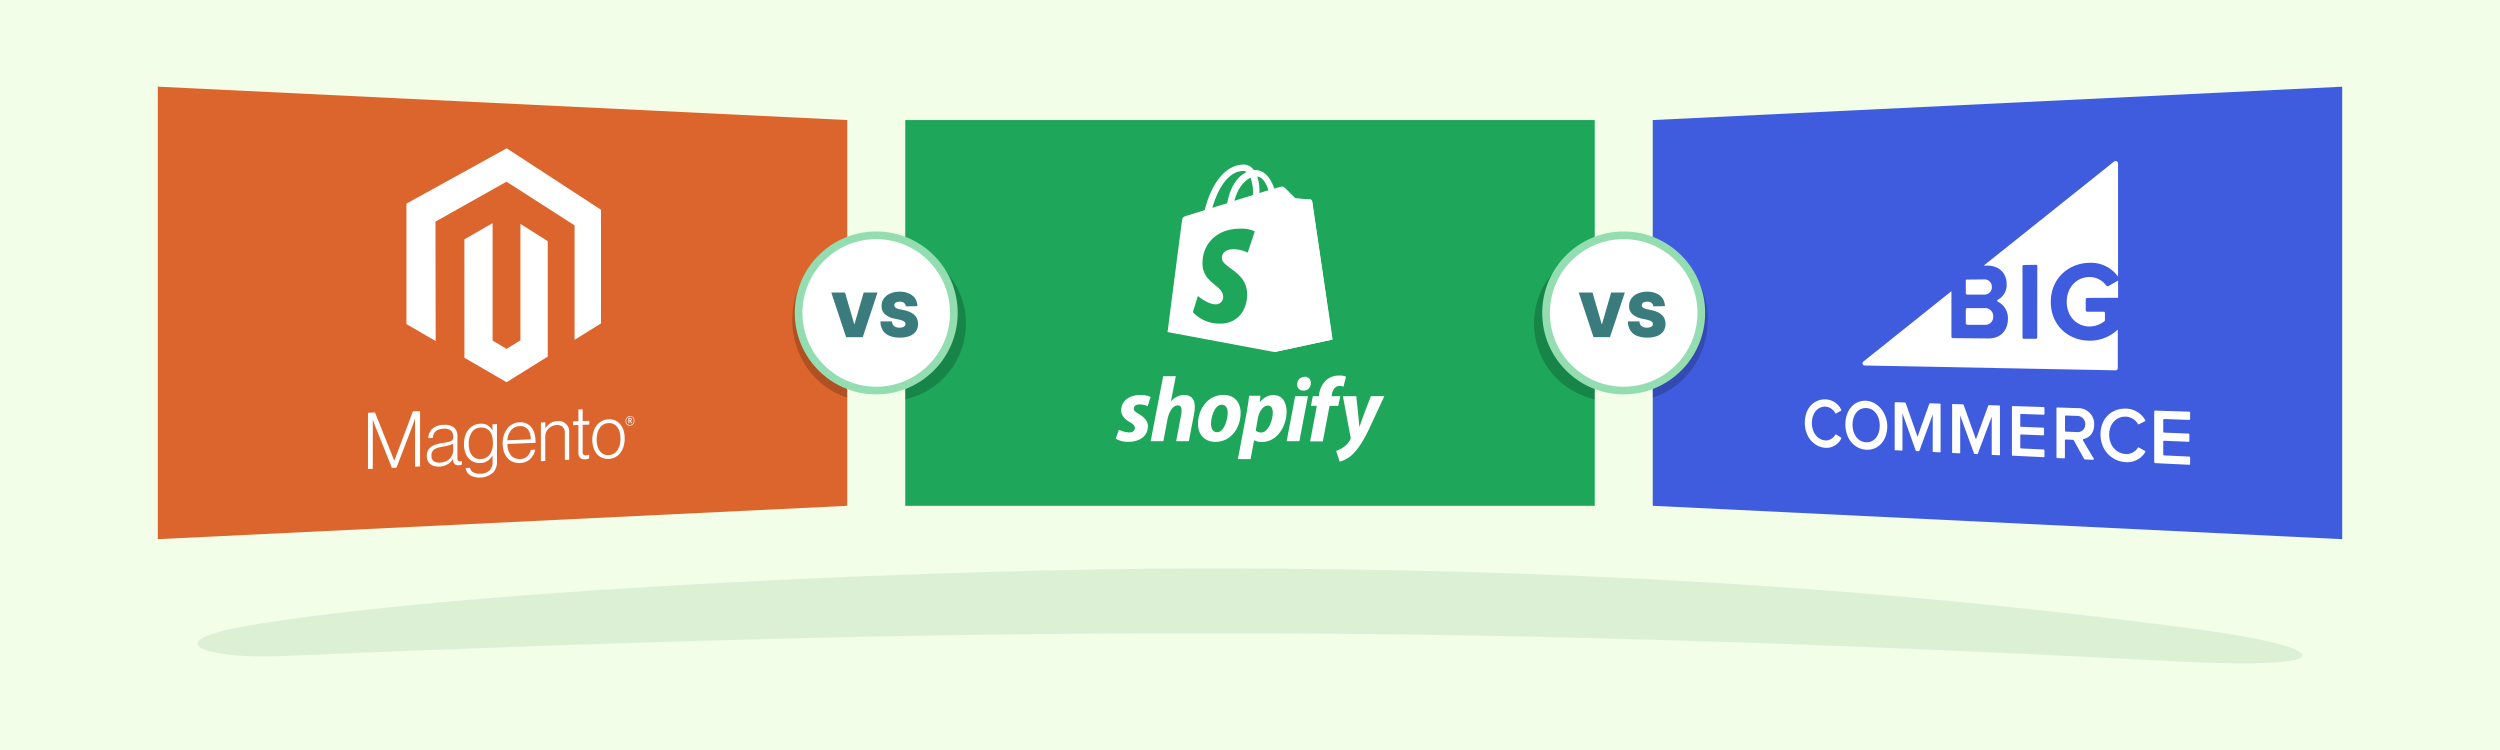 <svg xmlns="http://www.w3.org/2000/svg" width="1000" height="300" viewBox="0 0 1000 300"><defs><style>.a{fill:#f2fee7;}.b{fill:#1ea65a;}.c{fill:#405cde;}.d{fill:#db652c;}.e,.g{fill:#fff;}.f{opacity:0.2;}.g{stroke:#94ddb1;stroke-miterlimit:10;stroke-width:3.07px;}.h{fill:#3a7b7e;}.i{fill:#146e3b;opacity:0.1;}</style></defs><rect class="a" width="1000" height="300"/><rect class="b" x="362.11" y="48.03" width="275.78" height="154.3"/><polygon class="c" points="936.88 215.67 661.1 202.32 661.1 48.02 936.88 34.68 936.88 215.67"/><polygon class="d" points="338.9 48.02 338.9 202.32 63.12 215.66 63.12 34.67 338.9 48.02"/><path class="e" d="M524.77,80.41a.68.68,0,0,0-.67-.59c-.26,0-6-.43-6-.43s-4-4-4.48-4.4a1.85,1.85,0,0,0-1.63-.23c-.06,0-.88.26-2.25.69-1.37-3.9-3.7-7.45-7.86-7.45h-.35a5.05,5.05,0,0,0-3.87-2.18c-9.67,0-14.33,12.08-15.76,18.23-3.78,1.19-6.46,2-6.75,2.09-2.1.67-2.16.7-2.42,2.68-.23,1.49-5.71,44-5.71,44l42.72,8,23.18-5c.06-.06-8.06-55-8.12-55.36ZM507.38,76.1c-1,.32-2.33.69-3.61,1.13v-.78a17.58,17.58,0,0,0-.87-5.86C505.11,70.88,506.45,73.3,507.38,76.1Zm-7.16-5a18.17,18.17,0,0,1,1,6.49V78c-2.36.75-4.86,1.48-7.45,2.33C495.18,74.84,498,72.11,500.22,71.09Zm-2.8-2.71a2.05,2.05,0,0,1,1.23.44c-3.12,1.45-6.41,5.09-7.78,12.46-2.07.67-4.05,1.22-5.94,1.83,1.6-5.59,5.53-14.73,12.49-14.73Z"/><path class="e" d="M524.13,79.77c-.26,0-6-.44-6-.44s-4-4-4.48-4.4a.91.91,0,0,0-.59-.26l-3.2,66.14,23.18-5s-8.12-55-8.15-55.39A1.17,1.17,0,0,0,524.13,79.77Z"/><path class="b" d="M501.91,92.58l-2.83,8.47a13.07,13.07,0,0,0-5.59-1.37c-4.51,0-4.74,2.86-4.74,3.56,0,3.87,10.1,5.36,10.1,14.44,0,7.17-4.51,11.77-10.63,11.77a14.66,14.66,0,0,1-11.07-4.57l2-6.5s3.88,3.35,7.11,3.35a2.88,2.88,0,0,0,3-2.91c0-5-8.27-5.27-8.27-13.6,0-7,5-13.75,15.14-13.75A12,12,0,0,1,501.91,92.58Z"/><path class="e" d="M455.51,165.56c-1.3-.68-2-1.3-2-2.11,0-1,.92-1.69,2.37-1.69a8.7,8.7,0,0,1,3.19.68l1.17-3.61S459.2,158,456,158c-4.44,0-7.53,2.56-7.53,6.13,0,2,1.45,3.58,3.37,4.68,1.57.87,2.11,1.5,2.11,2.43s-.78,1.74-2.23,1.74a9.94,9.94,0,0,1-4.16-1.11l-1.25,3.61a9.61,9.61,0,0,0,5,1.25c4.55,0,7.86-2.26,7.86-6.31-.06-2.18-1.7-3.7-3.69-4.86Zm18.2-7.59a6.81,6.81,0,0,0-5.37,2.7l0,0,2-10.2h-5.07l-5,26h5.07l1.69-8.88c.67-3.36,2.41-5.44,4-5.44,1.15,0,1.59.78,1.59,1.88a9.64,9.64,0,0,1-.23,2.26l-1.92,10.18h5.08l2-10.49a18,18,0,0,0,.37-3.33c0-2.94-1.49-4.65-4.17-4.65Zm15.67,0c-6.13,0-10.18,5.51-10.18,11.67,0,3.92,2.42,7.11,7,7.11,6,0,10.05-5.37,10.05-11.68,0-3.65-2.08-7.1-6.86-7.1Zm-2.51,14.91c-1.74,0-2.45-1.47-2.45-3.33,0-2.91,1.49-7.66,4.26-7.66,1.79,0,2.4,1.58,2.4,3.07,0,3.11-1.54,7.92-4.21,7.92ZM509.26,158a6.93,6.93,0,0,0-5.37,3h0l.29-2.71h-4.52c-.23,1.83-.64,4.66-1,6.74l-3.51,18.62h5.08l1.41-7.53h.13a5.9,5.9,0,0,0,3,.67c6,0,9.88-6.13,9.88-12.31C514.53,161,513,158,509.26,158Zm-4.86,15a3.2,3.2,0,0,1-2.11-.77l.82-4.73c.59-3.18,2.26-5.27,4-5.27,1.58,0,2,1.45,2,2.8,0,3.28-1.92,8-4.76,8Zm17.38-22.24a2.9,2.9,0,0,0-2.91,2.94,2.36,2.36,0,0,0,2.4,2.55h.05a2.83,2.83,0,0,0,3-2.94A2.37,2.37,0,0,0,521.78,150.69Zm-7.11,25.72h5.08l3.43-18h-5.11m18.06,0H532.6l.18-.83c.3-1.74,1.32-3.27,3-3.27a5,5,0,0,1,1.63.28l1-4a6.59,6.59,0,0,0-2.76-.44,7.6,7.6,0,0,0-5,1.69,9.49,9.49,0,0,0-3,5.75l-.14.83h-2.38l-.76,3.86h2.37l-2.7,14.22h5.08l2.7-14.22h3.47Zm12.23,0s-3.19,8-4.59,12.4h0c-.09-1.41-1.25-12.4-1.25-12.4h-5.35l3.08,16.52a1.08,1.08,0,0,1-.13.83,8.77,8.77,0,0,1-2.77,3.07,11.83,11.83,0,0,1-2.89,1.45l1.41,4.3a11.58,11.58,0,0,0,5-2.76c2.31-2.16,4.45-5.51,6.66-10.08l6.21-13.36h-5.31Z"/><polygon class="e" points="202.68 59.32 162.58 81.44 162.58 129.63 174.27 136.43 174.19 88.64 202.6 72.68 229.83 90.15 229.83 135.93 240.4 129.36 240.4 83.91 202.68 59.32"/><polygon class="e" points="208.17 136.13 202.64 139.54 197.04 136.25 197.04 89.26 185.75 95.73 185.77 143.1 202.63 152.89 219.09 142.64 219.09 96.46 208.17 89.56 208.17 136.13"/><path class="e" d="M150,165l7.69,19.22h.06l7.41-19.67,2.87-.08v22.12l-2,.09V167.41H166c-.11.35-.22.7-.34,1.06s-.22.61-.35,1-.25.69-.35,1l-6.37,16.61-1.82.08L150.29,171c-.12-.29-.25-.6-.38-.94s-.24-.67-.34-1l-.38-1.08h-.07v19.54l-1.93.09V165.12L150,165Z"/><path class="e" d="M173.8,186.46a4.42,4.42,0,0,1-1.61-.76,3.62,3.62,0,0,1-1.08-1.34,4.43,4.43,0,0,1-.39-1.93,4.76,4.76,0,0,1,.51-2.33,4.23,4.23,0,0,1,1.39-1.49,7.6,7.6,0,0,1,2-.9,23.45,23.45,0,0,1,2.49-.53c.76-.11,1.41-.22,1.93-.34a6.2,6.2,0,0,0,1.29-.4,1.56,1.56,0,0,0,.72-.6,1.91,1.91,0,0,0,.22-1v-.31a2.82,2.82,0,0,0-1-2.37,4.17,4.17,0,0,0-2.76-.68c-2.77.09-4.23,1.33-4.37,3.7l-1.84.07a5.45,5.45,0,0,1,1.68-3.77,6.76,6.76,0,0,1,4.53-1.54,6.16,6.16,0,0,1,4,1,4.32,4.32,0,0,1,1.46,3.7v8.59a1.57,1.57,0,0,0,.26,1,1,1,0,0,0,.76.32,1.76,1.76,0,0,0,.31,0l.37-.11h.09v1.37a3.41,3.41,0,0,1-.5.19,3.26,3.26,0,0,1-.75.12,2,2,0,0,1-2.27-2.14v-.33h-.08a9.52,9.52,0,0,1-.79,1,5.88,5.88,0,0,1-1.12.94,6.72,6.72,0,0,1-1.54.71,7.3,7.3,0,0,1-2,.34,7.22,7.22,0,0,1-2-.19m4.59-1.88a5.65,5.65,0,0,0,1.63-1.14,4.52,4.52,0,0,0,1.32-3.15v-2.85a6.39,6.39,0,0,1-1.81.73c-.71.19-1.44.34-2.21.48s-1.27.26-1.83.39a4.77,4.77,0,0,0-1.47.6,3,3,0,0,0-1,1,3.42,3.42,0,0,0-.36,1.67,2.81,2.81,0,0,0,.29,1.37,2.31,2.31,0,0,0,.75.86,2.75,2.75,0,0,0,1.1.43,6.42,6.42,0,0,0,3.57-.43"/><path class="e" d="M188,190.06a4,4,0,0,1-1.75-2.86l1.78-.08a2.38,2.38,0,0,0,1.43,1.89,6.14,6.14,0,0,0,2.84.46,5,5,0,0,0,3.59-1.37,4.75,4.75,0,0,0,1.15-3.35v-2.48H197a6.91,6.91,0,0,1-2,2.11,5.45,5.45,0,0,1-2.85.83,6.12,6.12,0,0,1-2.71-.46,5.74,5.74,0,0,1-2.07-1.52,7,7,0,0,1-1.32-2.43,10.5,10.5,0,0,1-.46-3.17,10.32,10.32,0,0,1,.53-3.42,7.9,7.9,0,0,1,1.43-2.54,6.09,6.09,0,0,1,2.08-1.59,6.38,6.38,0,0,1,2.52-.6,5.1,5.1,0,0,1,2.9.64,5.82,5.82,0,0,1,1.9,2H197v-2.43l1.79-.06v15a6.39,6.39,0,0,1-1.4,4.27,8.25,8.25,0,0,1-9.42,1.18m8-8.32a8.07,8.07,0,0,0,1.19-4.59,9.94,9.94,0,0,0-.29-2.53,5.24,5.24,0,0,0-.9-2,4.11,4.11,0,0,0-1.54-1.24,4.74,4.74,0,0,0-2.16-.38,4.3,4.3,0,0,0-3.52,1.86,7.92,7.92,0,0,0-1.25,4.68,9.71,9.71,0,0,0,.29,2.47,5.82,5.82,0,0,0,.89,1.95,3.91,3.91,0,0,0,1.47,1.24,4.19,4.19,0,0,0,2.09.38,4.49,4.49,0,0,0,3.73-1.89"/><path class="e" d="M205.05,184.71a5.72,5.72,0,0,1-2.18-1.62,7.26,7.26,0,0,1-1.35-2.54,11,11,0,0,1-.46-3.22,10.36,10.36,0,0,1,.49-3.26,8.69,8.69,0,0,1,1.37-2.64,6.36,6.36,0,0,1,4.94-2.51,5.66,5.66,0,0,1,3,.61,5.43,5.43,0,0,1,2,1.81,7.75,7.75,0,0,1,1.07,2.67,16.26,16.26,0,0,1,.31,3.12l-11.29.46a9.12,9.12,0,0,0,.36,2.44,6,6,0,0,0,.95,1.93,4,4,0,0,0,1.57,1.25,4.9,4.9,0,0,0,2.22.39,4.23,4.23,0,0,0,2.87-1.08,5.43,5.43,0,0,0,1.44-2.59l1.71-.07a7,7,0,0,1-2,3.76,6,6,0,0,1-4,1.56,6.53,6.53,0,0,1-3-.47m7-11.1a5.09,5.09,0,0,0-.83-1.7,3.68,3.68,0,0,0-1.37-1.11,4.36,4.36,0,0,0-2-.35,4.65,4.65,0,0,0-2,.49,4.44,4.44,0,0,0-1.48,1.21,6.23,6.23,0,0,0-1,1.77,8.65,8.65,0,0,0-.47,2.19l9.41-.37a8.5,8.5,0,0,0-.31-2.13"/><path class="e" d="M218.14,168.93v2.35h.06a6.43,6.43,0,0,1,1.93-2,5.41,5.41,0,0,1,2.93-.85,4.18,4.18,0,0,1,4.61,4.6V183.9l-1.73.08V173.29a3.25,3.25,0,0,0-.88-2.54,3.33,3.33,0,0,0-2.42-.72,4.55,4.55,0,0,0-1.74.39,4.74,4.74,0,0,0-1.44,1,4.22,4.22,0,0,0-1,1.42,4.52,4.52,0,0,0-.36,1.77v9.78l-1.75.08V169Z"/><path class="e" d="M232.11,183.18a2.55,2.55,0,0,1-.75-2.08V170l-2.16.07v-1.5l2.16-.08V163.8l1.71-.06v4.68l2.65-.08v1.49l-2.65.1v10.8a1.14,1.14,0,0,0,1.38,1.38,2.67,2.67,0,0,0,.62-.1,3.45,3.45,0,0,0,.51-.18h.08v1.56a4.75,4.75,0,0,1-1.57.34,2.93,2.93,0,0,1-2-.54"/><path class="e" d="M240.74,183.08a5.56,5.56,0,0,1-2.06-1.58,7.18,7.18,0,0,1-1.3-2.47,10.38,10.38,0,0,1-.46-3.13,10.74,10.74,0,0,1,.46-3.17,8,8,0,0,1,1.3-2.58,6.36,6.36,0,0,1,2.06-1.74,6.13,6.13,0,0,1,2.73-.69,5.91,5.91,0,0,1,2.71.5,5.82,5.82,0,0,1,2,1.6,7,7,0,0,1,1.26,2.45,10.68,10.68,0,0,1,.43,3.11,10.93,10.93,0,0,1-.43,3.14,8.16,8.16,0,0,1-1.26,2.56,6.53,6.53,0,0,1-2,1.75,6.22,6.22,0,0,1-2.71.72,5.92,5.92,0,0,1-2.73-.47m4.8-1.64A4.69,4.69,0,0,0,247,180a6.42,6.42,0,0,0,.89-2.08,10.32,10.32,0,0,0,0-4.94,5.86,5.86,0,0,0-.89-2,4.12,4.12,0,0,0-1.48-1.31,4,4,0,0,0-2.06-.43,4.42,4.42,0,0,0-2.08.57,4.55,4.55,0,0,0-1.5,1.43,6.21,6.21,0,0,0-.92,2.09,10.48,10.48,0,0,0,0,5,5.8,5.8,0,0,0,.92,2,4.19,4.19,0,0,0,1.5,1.31,4.06,4.06,0,0,0,2.08.4,4.25,4.25,0,0,0,2.06-.59"/><path class="e" d="M252,170.27a1.68,1.68,0,0,1-1.75-1.86,1.84,1.84,0,0,1,1.75-2,1.7,1.7,0,0,1,1.74,1.88,1.82,1.82,0,0,1-1.74,2m0-3.64a1.59,1.59,0,0,0-1.5,1.76A1.45,1.45,0,0,0,252,170a1.58,1.58,0,0,0,1.49-1.75,1.47,1.47,0,0,0-1.49-1.66m.51,2.73-.59-.9h-.19v.88l-.34,0v-2.15l.6,0c.41,0,.69.2.69.6a.62.62,0,0,1-.4.61l.57.85Zm-.52-1.82h-.26v.63H252c.22,0,.36-.11.36-.33s-.13-.31-.35-.3"/><path class="e" d="M835.82,105.12a13.22,13.22,0,0,1,11.4,5.55V65.45a1,1,0,0,0-1.67-.77l-52.08,41.57,1.31,0c5.23-.08,7.89,3.46,7.89,7.34a6.68,6.68,0,0,1-3.5,6.28.45.45,0,0,0,0,.82,7.29,7.29,0,0,1,4,6.78c0,4.48-2.73,8-8,7.91l-14.05-.13a.56.56,0,0,1-.55-.59V116.48l-35.23,28.15a.89.89,0,0,0,.45,1.57l100.41,1.93a.87.87,0,0,0,.91-.91V131.81a16.08,16.08,0,0,1-11.39,4.46c-8.55-.08-15.4-6.21-15.4-15.52S827.34,105.26,835.82,105.12ZM814.88,135a.51.51,0,0,1-.5.53l-4.93,0A.5.5,0,0,1,809,135V106.53a.5.5,0,0,1,.49-.53l4.93-.08a.5.5,0,0,1,.5.52Z"/><path class="e" d="M786.86,117.84l6.68,0a2.94,2.94,0,0,0,3.19-3.07,2.91,2.91,0,0,0-3.19-3l-6.95.07a.3.3,0,0,0-.27.3v5.22A.54.54,0,0,0,786.86,117.84Z"/><path class="e" d="M786.86,129.91l6.95,0a3.13,3.13,0,0,0,3.47-3.33,3.21,3.21,0,0,0-3.47-3.33h-6.95a.56.56,0,0,0-.54.59v5.45A.61.61,0,0,0,786.86,129.91Z"/><path class="e" d="M842.47,114.2a8.27,8.27,0,0,0-6.65-3.4c-5.32.06-9.13,4.29-9.13,9.93s3.81,9.84,9.13,9.86a9.85,9.85,0,0,0,6-2.13.6.6,0,0,0,.15-.38v-2.93a.49.49,0,0,0-.45-.46h-6.64a.6.6,0,0,1-.59-.62v-4.29a.6.6,0,0,1,.59-.61l12.36-.06v-6.89l-4,2.28A.81.81,0,0,1,842.47,114.2Z"/><path class="e" d="M721.93,169.07c0-5.71,3.61-9.47,8.3-9.32a7.21,7.21,0,0,1,6.25,4.12.29.29,0,0,1-.12.43l-1.91,1.07a.22.22,0,0,1-.34-.1,4.84,4.84,0,0,0-3.88-2.62c-3.14-.11-5.48,2.61-5.48,6.53s2.34,6.83,5.48,7a4.35,4.35,0,0,0,3.88-2.3.21.21,0,0,1,.34-.08l1.91,1.19a.35.35,0,0,1,.12.48,6.67,6.67,0,0,1-6.25,3.66C725.54,178.83,721.93,174.73,721.93,169.07Z"/><path class="e" d="M738.14,169.72c0-4.69,2.4-8.25,6-9.19,6.2-1.64,11.94,5.05,10.57,12.24-.83,4.43-4,7.34-8.23,7.13C741.57,179.61,738.14,175.32,738.14,169.72Zm13.77.56c0-3.93-2.18-7-5.48-7.07S741,166,741,169.84s2.1,6.91,5.42,7.07S751.91,174.16,751.91,170.28Z"/><path class="e" d="M773.09,180.56V165.8l-5.37,14.6s-.09.1-.13.09l-1.12-.05c-.05,0-.14-.06-.14-.11l-5.35-15V180a.21.21,0,0,1-.22.23l-2.66-.13a.24.24,0,0,1-.22-.25V161.11a.21.21,0,0,1,.22-.23l3.81.12a.43.43,0,0,1,.4.3l4.7,13.42,4.68-13.11a.39.39,0,0,1,.41-.29l3.9.13a.23.23,0,0,1,.23.25v19a.21.21,0,0,1-.23.23l-2.73-.13A.29.29,0,0,1,773.09,180.56Z"/><path class="e" d="M804.77,182V162.77a.33.33,0,0,1,.33-.35l12.34.4a.35.35,0,0,1,.34.37v2.36a.33.33,0,0,1-.34.34l-9-.31a.33.33,0,0,0-.33.35v4.42a.34.34,0,0,0,.33.37l8.83.35a.35.35,0,0,1,.35.37v2.36a.33.33,0,0,1-.35.34l-8.83-.36a.32.32,0,0,0-.33.34V179a.34.34,0,0,0,.33.37l9,.42a.36.36,0,0,1,.34.37v2.36a.33.33,0,0,1-.34.35l-12.34-.6C804.91,182.36,804.77,182.2,804.77,182Z"/><path class="e" d="M833.64,183.55l-4.15-7.45a.38.38,0,0,0-.3-.17l-2.89-.12a.33.33,0,0,0-.34.35V183a.33.33,0,0,1-.35.35l-2.67-.13a.37.37,0,0,1-.35-.38V163.34a.34.34,0,0,1,.35-.35l8.25.27a6.33,6.33,0,0,1,6.48,6.62c0,3.39-2,5.23-4.23,5.71a.38.38,0,0,0-.25.56c.8,1.39,3.32,5.67,4.28,7.22a.35.35,0,0,1-.3.56l-3.18-.15A.41.41,0,0,1,833.64,183.55Zm.45-13.86a3.25,3.25,0,0,0-3.35-3.34l-4.39-.15a.34.34,0,0,0-.34.35v5.73a.37.37,0,0,0,.34.38l4.39.17A3,3,0,0,0,834.09,169.69Z"/><path class="e" d="M861.69,184.75V164.6a.35.35,0,0,1,.37-.36l13.61.44a.37.37,0,0,1,.38.38v2.53a.36.36,0,0,1-.38.37l-10-.35a.35.35,0,0,0-.37.36v4.69a.38.38,0,0,0,.37.39l9.7.38a.39.39,0,0,1,.38.39v2.53a.35.35,0,0,1-.38.36l-9.7-.4a.34.34,0,0,0-.37.35v5.12a.38.38,0,0,0,.37.39l10,.46a.39.39,0,0,1,.38.4v2.53a.34.34,0,0,1-.38.35l-13.61-.66A.61.61,0,0,1,861.69,184.75Z"/><path class="e" d="M840.2,173.73c0-6.32,4.44-10.46,10.19-10.28a9,9,0,0,1,7.69,4.59.31.31,0,0,1-.16.47l-2.35,1.19a.27.27,0,0,1-.41-.13,6,6,0,0,0-4.77-2.91c-3.86-.13-6.72,2.86-6.72,7.21s2.86,7.58,6.72,7.76a5.47,5.47,0,0,0,4.77-2.53.27.27,0,0,1,.41-.09l2.35,1.32a.39.39,0,0,1,.16.54,8.34,8.34,0,0,1-7.69,4C844.64,184.56,840.2,180.06,840.2,173.73Z"/><path class="e" d="M796.69,181.71V166.64l-5.59,14.9c0,.05-.1.09-.15.09l-1.16-.06s-.14,0-.14-.1l-5.57-15.28V181.1a.21.21,0,0,1-.23.23l-2.77-.13a.24.24,0,0,1-.23-.26V161.85a.21.21,0,0,1,.23-.24l4,.13a.45.45,0,0,1,.41.31l4.89,13.69,4.87-13.38a.41.41,0,0,1,.43-.29l4.07.13a.24.24,0,0,1,.23.26v19.41a.22.22,0,0,1-.23.24l-2.84-.14A.24.24,0,0,1,796.69,181.71Z"/><path class="f" d="M386.39,129.42a31.06,31.06,0,0,1-24.28,30.31V99.11A31.06,31.06,0,0,1,386.39,129.42Z"/><path class="f" d="M338.9,96.66v62.41c-12.63-4-22-16.25-22-31.2S326.27,100.67,338.9,96.66Z"/><circle class="g" cx="350.49" cy="125.17" r="31.05"/><path class="h" d="M338,117l3.67,12.61h.14L345.47,117H351l-5.91,17.89h-6.64L332.51,117Z"/><path class="h" d="M362.31,122.54a1.87,1.87,0,0,0-.65-1.36,2.68,2.68,0,0,0-1.76-.5,3.53,3.53,0,0,0-1.23.19,1.37,1.37,0,0,0-.7.48,1.23,1.23,0,0,0-.24.7,1.12,1.12,0,0,0,.12.58,1.32,1.32,0,0,0,.43.46,3.17,3.17,0,0,0,.76.37,9,9,0,0,0,1.1.3l1.47.31a11.13,11.13,0,0,1,2.54.83,6.24,6.24,0,0,1,1.73,1.21,4.49,4.49,0,0,1,1,1.56,5.51,5.51,0,0,1,.33,1.89,5.11,5.11,0,0,1-.88,3,5.47,5.47,0,0,1-2.5,1.86,10.71,10.71,0,0,1-3.89.63,10.92,10.92,0,0,1-4.06-.69,5.6,5.6,0,0,1-2.69-2.12,6.6,6.6,0,0,1-1-3.68h4.61a2.84,2.84,0,0,0,.41,1.38,2.29,2.29,0,0,0,1,.84,3.86,3.86,0,0,0,1.59.29,3.72,3.72,0,0,0,1.3-.19,1.84,1.84,0,0,0,.8-.53,1.3,1.3,0,0,0,.28-.78,1.19,1.19,0,0,0-.27-.72,2.19,2.19,0,0,0-.84-.56,9.31,9.31,0,0,0-1.58-.47l-1.78-.38A8.14,8.14,0,0,1,354,125.7a4.11,4.11,0,0,1-1.36-3.3,4.84,4.84,0,0,1,.91-3,6,6,0,0,1,2.56-2,9.24,9.24,0,0,1,3.76-.72,8.87,8.87,0,0,1,3.75.73,5.65,5.65,0,0,1,2.44,2,5.58,5.58,0,0,1,.87,3.07Z"/><path class="f" d="M613.61,129.42a31.06,31.06,0,0,0,24.28,30.31V99.11A31.06,31.06,0,0,0,613.61,129.42Z"/><path class="f" d="M661.1,96.66v62.41c12.63-4,22-16.25,22-31.2S673.73,100.67,661.1,96.66Z"/><circle class="g" cx="649.47" cy="125.17" r="31.05"/><path class="h" d="M637,117l3.67,12.61h.14L644.46,117h5.48L644,134.84H637.4L631.49,117Z"/><path class="h" d="M661.29,122.54a1.83,1.83,0,0,0-.65-1.36,2.64,2.64,0,0,0-1.76-.5,3.43,3.43,0,0,0-1.22.19,1.45,1.45,0,0,0-.71.48,1.15,1.15,0,0,0-.23.7,1.12,1.12,0,0,0,.12.58,1.32,1.32,0,0,0,.43.46,3.17,3.17,0,0,0,.76.37,8.48,8.48,0,0,0,1.1.3l1.47.31a11.3,11.3,0,0,1,2.54.83,6.39,6.39,0,0,1,1.73,1.21,4.49,4.49,0,0,1,1,1.56,5.76,5.76,0,0,1,.33,1.89,5,5,0,0,1-.89,3,5.44,5.44,0,0,1-2.49,1.86,10.75,10.75,0,0,1-3.89.63,11,11,0,0,1-4.07-.69,5.65,5.65,0,0,1-2.69-2.12,6.59,6.59,0,0,1-1-3.68h4.61a2.84,2.84,0,0,0,.41,1.38,2.26,2.26,0,0,0,1,.84,3.91,3.91,0,0,0,1.6.29,3.76,3.76,0,0,0,1.3-.19,1.9,1.9,0,0,0,.8-.53,1.23,1.23,0,0,0,.27-.78,1.12,1.12,0,0,0-.26-.72,2.19,2.19,0,0,0-.84-.56,9.19,9.19,0,0,0-1.59-.47l-1.78-.38A8.19,8.19,0,0,1,653,125.7a4.18,4.18,0,0,1-1.36-3.3,5,5,0,0,1,.91-3,6.08,6.08,0,0,1,2.56-2,9.31,9.31,0,0,1,3.76-.72,8.8,8.8,0,0,1,3.75.73,5.6,5.6,0,0,1,2.44,2,5.42,5.42,0,0,1,.87,3.07Z"/><path class="i" d="M868.93,264.47c-285.7-14.83-468.68-14.34-757.32-2-27.38,1.18-53.37-5.74-7.7-13,91.88-14.61,283.79-22.1,377.6-22.1,177.91,0,299.85,11.52,396,24.13C931.6,258.62,942.23,268.27,868.93,264.47Z"/></svg>